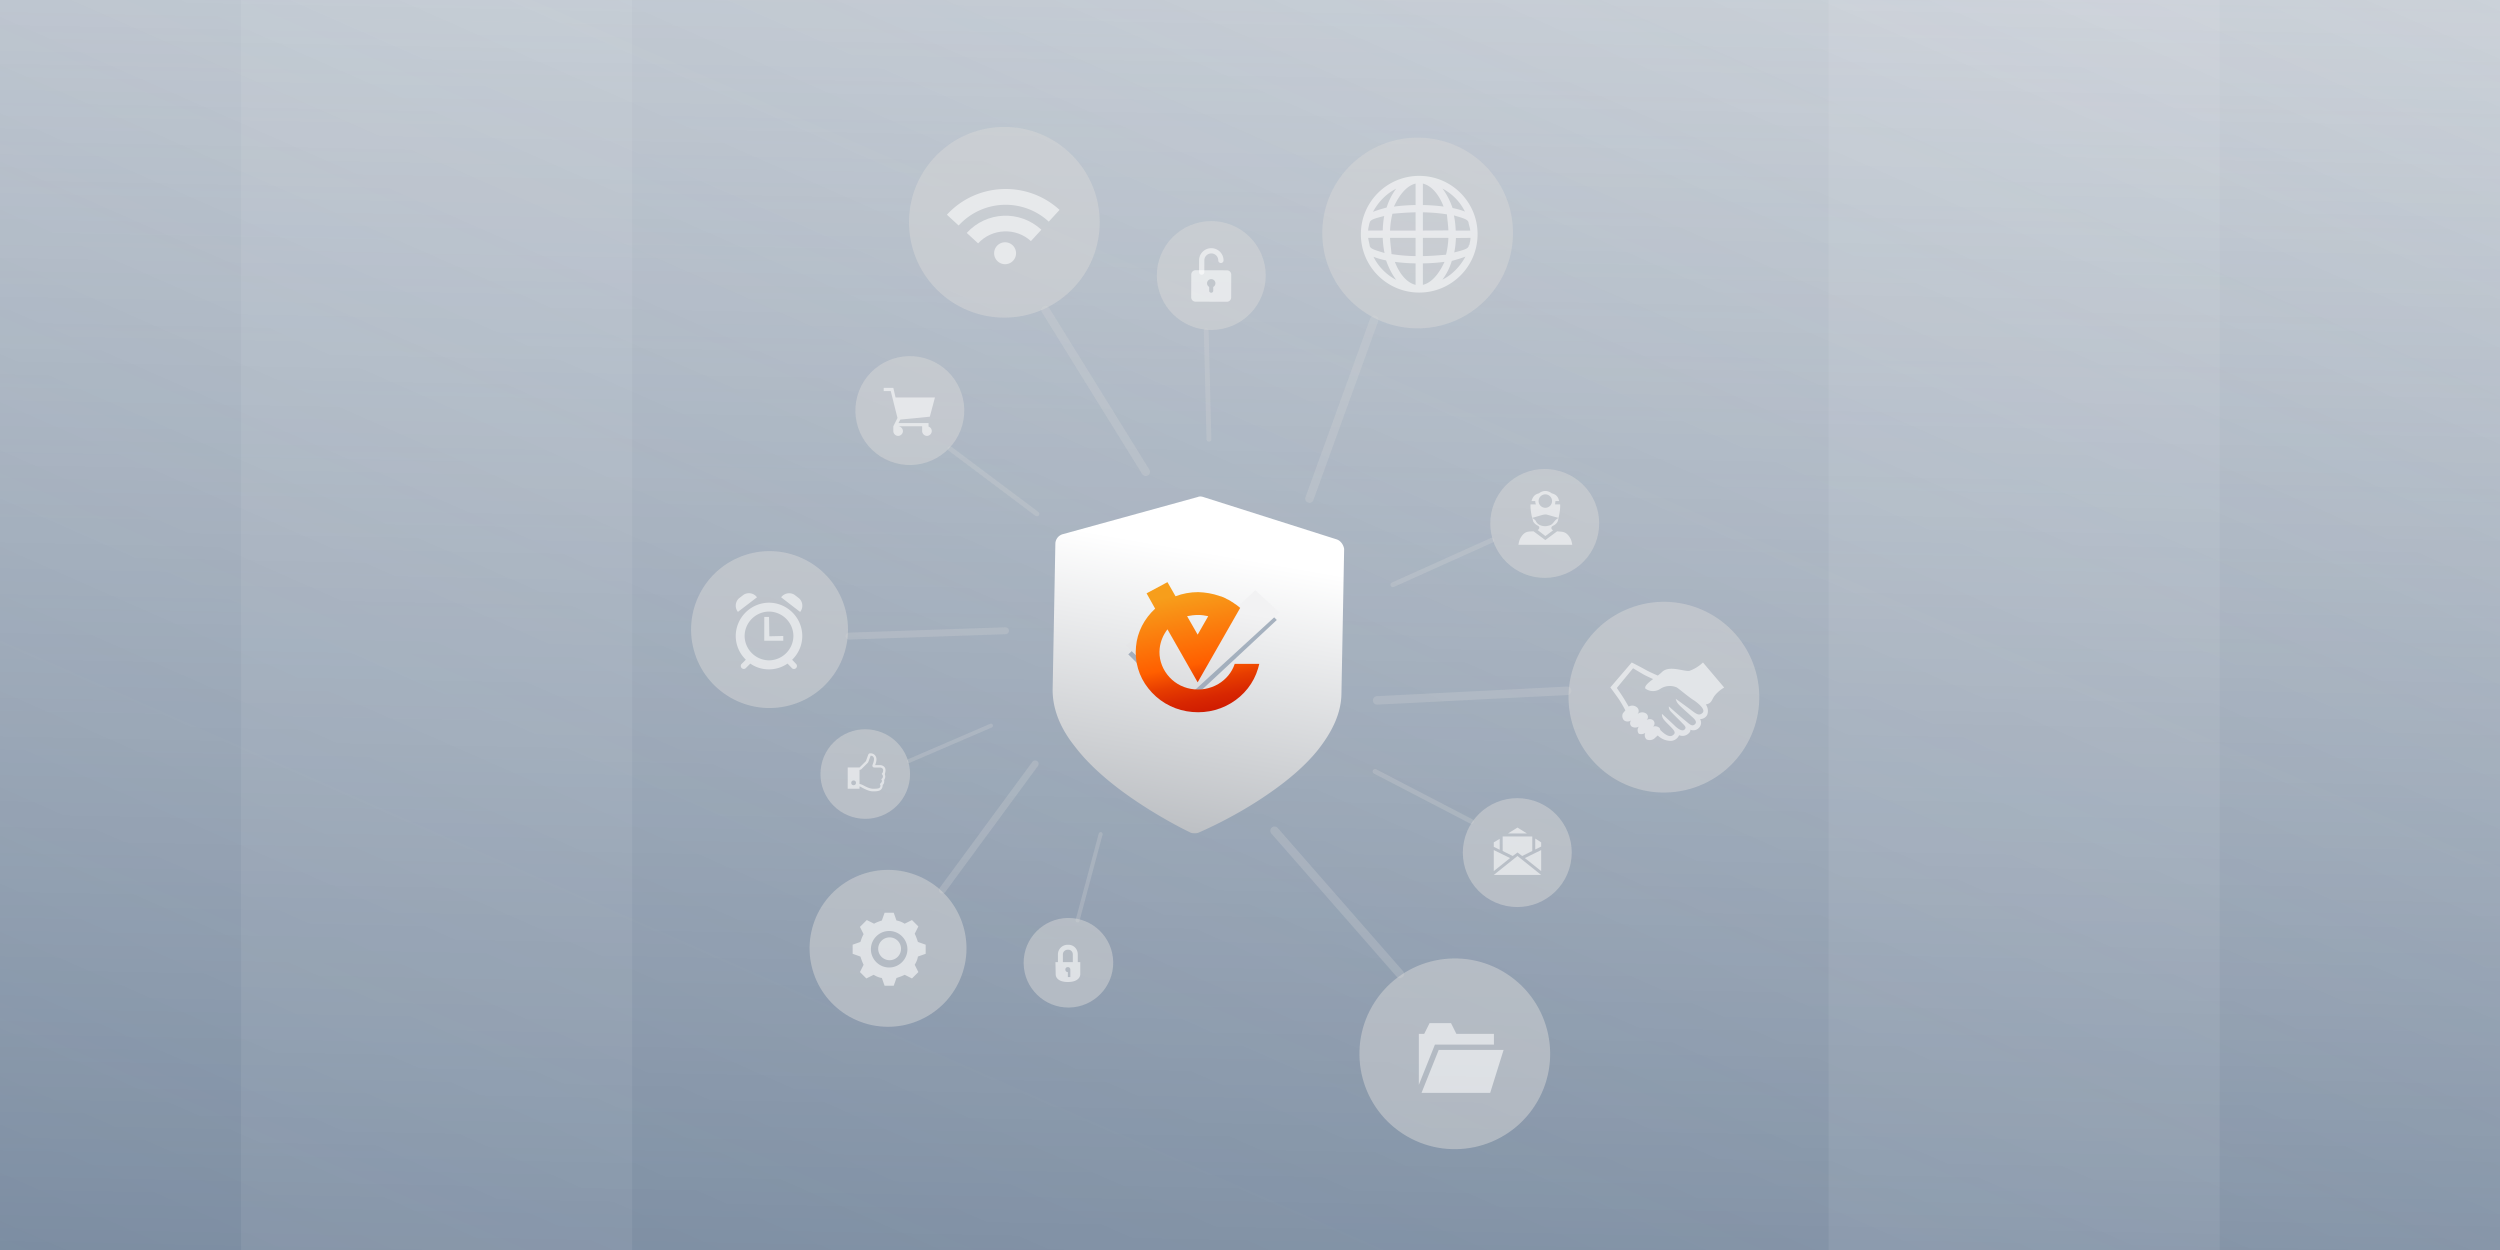 <svg width="1400" height="700" fill="none" xmlns="http://www.w3.org/2000/svg"><g clip-path="url(#a)"><path fill="#fff" d="M0 0h1400v700H0z"/><path transform="rotate(179.629 1493.82 734.982)" fill="url(#b)" d="M1493.82 734.982h1532.56v971.246H1493.82z"/><rect width="1675.17" height="1359.3" rx="62" transform="matrix(.905 .425 .414 -.91 -307.421 626.797)" fill="url(#c)"/><path fill="#fff" fill-opacity=".07" d="M135-68h219v792H135zM1024-68h219v792h-219z"/><g filter="url(#d)"><path d="m748.587 297.539-74.668-23.715c-1.146-.4-2.304-.421-3.08-.057l-75.881 20.9a5.7 5.7 0 0 0-3.954 5.217l-1.519 81.292c-.198 10.59 3.836 21.633 12.49 32.383 6.39 8.441 15.477 16.932 26.493 25.081 18.998 13.973 37.327 22.638 38.089 23.031.761.393 1.53.407 2.304.421.769.015 1.538.029 2.314-.335.781-.364 19.8-8.33 38.923-21.591 11.313-7.731 20.71-15.877 27.412-24.073 8.678-10.805 13.494-21.303 13.692-31.893l1.52-81.292c-.342-2.274-1.843-4.569-4.135-5.369Zm-86.507 94.452-30.25-30.063 12.158-11.503 18.531 18.125 40.764-37.82 11.719 11.943-52.922 49.318Z" fill="url(#e)"/></g><path d="m662.5 368-19-18-13 11.5 32 31 54-49.5-13.5-12.5-40.5 37.5Z" fill="url(#f)"/><path d="M691.404 371.882c-1.55 4.629-4.791 8.578-9.159 11.164-4.65 2.723-10.146 3.676-15.36 2.723-5.354-.953-10.005-3.812-13.246-8.032-3.241-4.221-4.791-9.395-4.227-14.568.423-3.949 1.973-7.625 4.368-10.756l16.91 29.68c7.891-13.887 15.923-27.774 23.814-41.661-.704-.681-1.55-1.226-2.395-1.906-.141-.136-.141-.136-.282-.136-.564-.409-1.268-.953-1.973-1.362-.141 0-.141-.136-.282-.136-.14-.136-.422-.272-.563-.409-.705-.408-1.409-.816-2.114-1.089-.141-.136-.282-.136-.423-.272-.845-.408-1.691-.817-2.536-1.089-.141 0-.282-.136-.564-.136-.141 0-.282-.136-.422-.136-3.805-1.362-7.892-2.043-11.978-2.179-4.369 0-8.737.817-12.682 2.315L653.78 326l-11.696 6.263 4.792 8.577c-6.06 5.582-10.005 13.071-10.71 21.24-.845 8.305 1.55 16.746 6.905 23.417 5.214 6.671 12.823 11.301 21.419 12.798 8.596 1.498 17.332 0 24.801-4.493 7.327-4.357 12.823-11.3 15.218-19.469.282-.817.423-1.77.705-2.587h-13.81v.136Zm-20.432-27.502c1.832 0 3.805.272 5.636.681-1.972 3.404-3.945 6.943-5.918 10.347l-5.918-10.347c1.972-.409 4.086-.681 6.2-.681Z" fill="url(#g)"/></g><circle cx="509.51" cy="229.918" r="30.493" transform="rotate(21.145 509.51 229.918)" fill="#D9D9D9" fill-opacity=".5"/><path d="m531.981 251.268 48.684 36.513" stroke="#D9D9D9" stroke-opacity=".25" stroke-width="2.705" stroke-linecap="round"/><circle cx="562.439" cy="124.472" r="53.403" transform="rotate(42.487 562.439 124.472)" fill="#D9D9D9" fill-opacity=".5"/><path d="m585.486 173.62 56.143 90.59" stroke="#D9D9D9" stroke-opacity=".25" stroke-width="4.737" stroke-linecap="round"/><circle cx="678.32" cy="154.297" r="30.493" transform="rotate(72.846 678.32 154.297)" fill="#D9D9D9" fill-opacity=".5"/><path d="m675.491 185.163 1.519 60.836" stroke="#D9D9D9" stroke-opacity=".25" stroke-width="2.705" stroke-linecap="round"/><circle cx="793.874" cy="130.482" r="53.403" transform="rotate(94.187 793.874 130.482)" fill="#D9D9D9" fill-opacity=".5"/><path d="M769.587 179.029 733.29 279.234" stroke="#D9D9D9" stroke-opacity=".25" stroke-width="4.737" stroke-linecap="round"/><circle cx="865.05" cy="293.125" r="30.493" transform="rotate(140.042 865.05 293.125)" fill="#D9D9D9" fill-opacity=".5"/><path d="m835.499 302.481-55.492 24.978" stroke="#D9D9D9" stroke-opacity=".25" stroke-width="2.705" stroke-linecap="round"/><circle cx="931.789" cy="390.419" r="53.403" transform="rotate(161.384 931.789 390.419)" fill="#D9D9D9" fill-opacity=".5"/><path d="m877.623 386.846-106.441 5.376" stroke="#D9D9D9" stroke-opacity=".25" stroke-width="4.737" stroke-linecap="round"/><circle cx="849.68" cy="477.458" r="30.493" transform="rotate(-168.257 849.68 477.458)" fill="#D9D9D9" fill-opacity=".5"/><path d="m824.023 460.066-53.994-28.069" stroke="#D9D9D9" stroke-opacity=".25" stroke-width="2.705" stroke-linecap="round"/><circle cx="814.689" cy="590.134" r="53.403" transform="rotate(-146.916 814.689 590.134)" fill="#D9D9D9" fill-opacity=".5"/><path d="m783.923 545.411-70.189-80.201" stroke="#D9D9D9" stroke-opacity=".25" stroke-width="4.737" stroke-linecap="round"/><circle cx="598.32" cy="539.147" r="25.084" transform="rotate(-90.735 598.32 539.147)" fill="#D9D9D9" fill-opacity=".5"/><path d="m603.426 515.45 12.947-48.356" stroke="#D9D9D9" stroke-opacity=".25" stroke-width="2.225" stroke-linecap="round"/><circle cx="497.3" cy="531.069" r="43.929" transform="rotate(-69.393 497.3 531.069)" fill="#D9D9D9" fill-opacity=".5"/><path d="m527.752 498.41 51.941-70.627" stroke="#D9D9D9" stroke-opacity=".25" stroke-width="3.896" stroke-linecap="round"/><circle cx="484.543" cy="433.469" r="25.084" transform="rotate(-39.034 484.543 433.469)" fill="#D9D9D9" fill-opacity=".5"/><path d="m508.972 426.166 45.973-19.808" stroke="#D9D9D9" stroke-opacity=".25" stroke-width="2.225" stroke-linecap="round"/><circle cx="430.941" cy="352.562" r="43.929" transform="rotate(-17.693 430.941 352.562)" fill="#D9D9D9" fill-opacity=".5"/><path d="m475.444 356.219 87.618-3.011" stroke="#D9D9D9" stroke-opacity=".25" stroke-width="3.896" stroke-linecap="round"/><g clip-path="url(#h)" fill="#fff" fill-opacity=".56"><path d="M566.942 137.238a6.14 6.14 0 1 1-8.302 9.047 6.14 6.14 0 0 1 8.302-9.047Z"/><path d="m583.162 128.642-5.848 6.373c-8.429-7.735-21.834-7.159-29.569 1.27l-6.373-5.849c11.131-12.129 29.661-12.925 41.79-1.794Z"/><path d="M587.313 124.12a35.608 35.608 0 0 0-50.464 2.166l-6.578-6.037c16.602-18.092 44.988-19.31 63.079-2.708l-6.037 6.579Z"/></g><path d="m687.088 151.376-17.548-.061a2.413 2.413 0 0 0-2.427 2.401l-.044 12.792a2.411 2.411 0 0 0 2.41 2.417l17.548.06a2.412 2.412 0 0 0 2.427-2.4l.044-12.792a2.422 2.422 0 0 0-2.41-2.417Z" fill="#fff" fill-opacity=".56"/><path d="M678.355 138.981c-3.772-.013-6.861 3.035-6.874 6.8l-.022 6.602a1.473 1.473 0 0 0 1.472 1.476 1.473 1.473 0 0 0 1.483-1.466l.022-6.602c.007-2.137 1.763-3.874 3.909-3.867 2.146.007 3.89 1.756 3.883 3.894a1.472 1.472 0 0 0 1.472 1.476 1.473 1.473 0 0 0 1.483-1.466c.004-3.765-3.056-6.834-6.828-6.847Z" fill="#fff" fill-opacity=".56"/><path d="M680.633 158.654a2.339 2.339 0 0 0-2.336-2.343 2.34 2.34 0 0 0-2.353 2.327 2.334 2.334 0 0 0 1.198 2.043l-.007 2.162a1.14 1.14 0 0 0 2.278.008l.008-2.162a2.324 2.324 0 0 0 1.212-2.035Z" fill="#C2C7CD"/><path d="M519.985 238.905v-1.973h-16.857l1.076-1.973 16.499-1.614 2.869-10.76h-22.058l-1.256-5.38h-5.38v1.793h3.946l3.766 15.064-2.332 4.663v2.69c0 1.435 1.256 2.69 2.691 2.69 1.434 0 2.69-1.255 2.69-2.69 0-1.434-1.256-2.69-2.69-2.69h13.45v2.69c0 1.435 1.255 2.69 2.69 2.69 1.434 0 2.69-1.255 2.69-2.69 0-1.255-.718-2.152-1.794-2.51ZM430.66 345.487l-2.662-.003-.016 13.311 10.649.013.003-2.662-7.801.177-.173-10.836ZM423.911 334.484a5.592 5.592 0 0 0-7.477-1.433l-2.64 2.033a5.577 5.577 0 0 0-1.778 4.082 5.562 5.562 0 0 0 1.217 3.489l10.678-8.171ZM447.551 335.124l-2.66-2.053a5.557 5.557 0 0 0-2.949-.845 5.584 5.584 0 0 0-4.497 2.258l10.629 8.202a5.553 5.553 0 0 0 1.229-3.492 5.575 5.575 0 0 0-1.75-4.07h-.002Z" fill="#fff" fill-opacity=".56"/><path d="M443.597 369.463a18.579 18.579 0 0 0 5.686-13.299c-.062-10.266-8.35-18.574-18.605-18.664-10.269.062-18.58 8.351-18.667 18.606a18.58 18.58 0 0 0 5.65 13.32l-2.5 2.505a1.677 1.677 0 0 0 2.345 2.341l2.66-2.657c2.905 2.022 6.508 3.232 10.392 3.237a18.295 18.295 0 0 0 10.462-3.252l2.597 2.706a1.677 1.677 0 0 0 2.341-2.346l-2.361-2.497ZM416.99 356.12c.083-7.513 6.161-13.576 13.666-13.641 7.52.083 13.583 6.16 13.649 13.665-.084 7.521-6.161 13.584-13.666 13.649-7.521-.083-13.584-6.16-13.649-13.665v-.008ZM495.886 431.264c.002-1.985-1.85-2.78-2.908-2.781l-2.91-.003c.53-1.322.928-2.909.665-4.1-.659-2.381-2.643-2.515-3.305-2.516h-.132c-.529-.001-.794.264-1.059.66l-1.326 3.703-3.575 3.568-6.614-.005-.01 11.905 6.614.006.001-1.323c.264 0 .925.398 1.586.795 1.587.795 3.835 1.988 5.951 1.99 3.175.002 4.234-.394 5.028-1.716.398-.793.399-1.454.399-1.851.265-.265.662-.661.795-1.322.133-.662.133-1.058.001-1.455.265-.397.53-.926.663-1.719a4.92 4.92 0 0 0-.263-1.588c.133-.529.398-1.19.399-2.248Zm-17.866 8.45c-.793-.001-1.322-.531-1.321-1.324 0-.794.53-1.323 1.324-1.322.793.001 1.322.53 1.321 1.324 0 .794-.53 1.322-1.324 1.322Zm16.144-5.806s.264.264.263.926c0 .793-.53 1.19-.53 1.19l-.397.396.264.397s.265.397-.001.926c-.132.529-.662.926-.662.926l-.397.396.264.53s.264.529-.133 1.19c-.265.529-.53.925-3.837.923-1.852-.002-3.968-1.062-5.422-1.857-1.058-.53-1.719-.795-2.248-.796l.007-7.937h.132c.265.001.53-.131.794-.264l3.707-3.7c.133-.132.133-.265.265-.397l1.326-3.57c.662.001 1.587.266 1.851 1.457.131.793-.134 2.116-.797 3.703-.133.397-.133.661.131 1.058.132.265.529.398.926.398l3.307.003c.132 0 1.587.266 1.586 1.456-.001 1.059-.398 1.587-.398 1.587l-.398.529.397.53ZM518.371 534.136v-5.111l-4.344-1.534c-.511-1.533-1.022-3.066-1.789-4.6l2.045-4.088-3.578-3.578-4.089 2.044c-1.278-.766-2.811-1.533-4.6-1.789l-1.533-4.344h-5.111l-1.534 4.344c-1.533.511-3.066 1.023-4.344 1.789l-4.089-2.044-3.833 3.833 2.044 4.089c-.766 1.278-1.278 2.811-1.789 4.344l-4.344 1.534v5.111l4.344 1.533c.511 1.533 1.023 3.067 1.789 4.6l-2.044 4.089 3.578 3.578 4.088-2.045c1.278.767 2.811 1.533 4.6 1.789l1.534 4.344h5.111l1.533-4.344c1.533-.511 3.067-1.022 4.6-1.789l4.089 2.045 3.578-3.578-2.045-4.089c.767-1.278 1.533-2.811 1.789-4.6l4.344-1.533Zm-20.444 7.666c-5.622 0-10.222-4.6-10.222-10.222s4.6-10.222 10.222-10.222 10.222 4.6 10.222 10.222-4.6 10.222-10.222 10.222Z" fill="#fff" fill-opacity=".56"/><path d="M504.572 531.325a6.388 6.388 0 0 1-6.389 6.389 6.388 6.388 0 0 1-6.389-6.389 6.388 6.388 0 0 1 6.389-6.389 6.388 6.388 0 0 1 6.389 6.389ZM858.042 290.015c.377 1.13.565 2.072.565 2.072 1.507 2.447 3.39 2.071 3.39 3.389 0 .565-.377 1.13-.942 1.318l4.331 3.39 4.331-3.202c-.565-.376-.941-.753-.941-1.318 0-1.506 1.883-.941 3.389-3.389 0 0 .377-.753.565-2.071.565-2.072 1.13-5.838.942-7.721h-2.825c0-.565.188-1.13.188-1.883h2.072c-.565-2.636-1.883-3.766-4.143-4.331-.942-.753-2.26-1.318-3.578-1.318s-2.636.565-3.578 1.318c-2.259.565-3.389 1.695-4.142 4.331h2.071c0 .753.188 1.318.377 1.883h-3.013c-.188 1.883.377 5.649.941 7.532Zm13.37.942-.565.565-.942 1.129c-.753.942-1.506 1.507-2.636 1.695l-.753.188c-.753.189-1.695.189-2.636 0l-.753-.188c-1.13-.376-2.072-.941-2.825-2.071l-.377-.753-.564-.565-1.319-.942 5.838-1.695c.941-.188 1.883-.376 2.824 0l6.026 1.695-1.318.942ZM861.62 280.6a3.777 3.777 0 0 1 3.766-3.766 3.777 3.777 0 0 1 3.766 3.766 3.777 3.777 0 0 1-3.766 3.766 3.777 3.777 0 0 1-3.766-3.766Z" fill="#fff" fill-opacity=".56"/><path d="M879.509 301.69c-2.448-4.519-4.896-3.766-7.344-4.143h-.188l-6.591 4.896-6.591-4.896h-.188c-2.636.189-4.896-.376-7.344 4.143-.376.753-.753 2.071-.941 3.389h30.128c-.188-1.318-.565-2.636-.941-3.389ZM953.664 370.985a21.534 21.534 0 0 1-7.59 4.701c-2.984.526-11.244-3.304-15.314.606-.678.679-1.516 1.357-2.394 2.035-1.915-.838-4.868-2.115-7.023-3.352-2.155-1.237-7.581-3.99-7.581-3.99l-11.971 13.966s2.953 3.99 4.788 6.624c1.197 1.755 2.674 4.429 3.631 6.224l-1.356 1.597a3.482 3.482 0 0 0-.371 1.568c0 .937.367 1.791.969 2.422a3.324 3.324 0 0 0 1.995.658c.754 0 1.445-.247 2.003-.666a2.47 2.47 0 0 0 .308 3.515 3.94 3.94 0 0 0 1.999.539c.734 0 1.424-.2 2.015-.547a3.176 3.176 0 0 0-.706 2.007c0 .758.259 1.453.694 2.003.395.14.854.224 1.333.224.826 0 1.592-.252 2.226-.679a3.08 3.08 0 0 0-.259 1.265c0 .934.383 1.776 1.005 2.375a4.32 4.32 0 0 0 1.768.371c.902 0 1.744-.272 2.438-.739l2.059-1.863a10.387 10.387 0 0 0 7.35 3.037c.08 0 .164 0 .243-.004a5.235 5.235 0 0 0 4.366-3.157 5.442 5.442 0 0 0 1.947.375c.942 0 1.815-.271 2.554-.738 2.334-1.544 1.775-2.741 1.775-2.741a4.22 4.22 0 0 0 1.688.347 4.269 4.269 0 0 0 3.216-1.46 3.978 3.978 0 0 0 1.129-2.781c0-.759-.211-1.465-.578-2.067.032.02.06.02.084.02 1.68 0 3.14-.926 3.902-2.291a6.1 6.1 0 0 0 .419-2.246c0-1.365-.439-2.63-1.181-3.659l.012.02c3.272-.639 3.152-2.275 4.748-4.669a18.866 18.866 0 0 1 5.535-4.82l-11.875-14.03Zm-.2 28.171c-1.755 1.756-3.112.998-6.105-1.277-2.992-2.274-8.938-6.544-8.938-6.544a6.317 6.317 0 0 0 1.6 3.117c1.273 1.432 5.064 4.704 6.859 6.38 1.118 1.038 3.991 3.112 2.315 4.709-1.676 1.596-2.993 0-5.746-2.235-2.753-2.235-8.898-7.741-8.898-7.741a3.74 3.74 0 0 0 1.077 2.873c.678.798 4.469 4.469 6.065 6.145 1.596 1.676 2.993 2.673 1.636 3.99-1.357 1.317-4.11-.758-5.626-2.314-2.354-2.275-7.023-6.504-7.023-6.504-.004.064-.004.135-.004.211 0 1.133.391 2.171 1.05 2.993 1.149 1.508 3.383 3.463 4.74 4.98 1.357 1.516 2.155 2.793 0 3.99s-5.347-1.756-6.743-3.192v-.008c0-.411-.152-.786-.399-1.074a3.582 3.582 0 0 0-2.431-.949c-.415 0-.814.071-1.185.199a2.393 2.393 0 0 0 .814-1.803c0-.711-.303-1.349-.79-1.796a3.021 3.021 0 0 0-3.639.004 2.43 2.43 0 0 0-.339-3.791 3.955 3.955 0 0 0-2.123-.61c-.973 0-1.867.351-2.561.929a2.635 2.635 0 0 0-.272-3.635 3.976 3.976 0 0 0-2.709-1.061c-.738 0-1.429.2-2.023.551l-2.654-4.481c-1.835-2.913-3.99-5.946-3.99-5.946l9.098-11.053s3.232 1.995 5.905 3.512c1.317.758 3.592 1.755 5.307 2.553-2.713 2.035-4.987 3.991-4.309 5.347a7.288 7.288 0 0 0 4.265 1.369 7.315 7.315 0 0 0 4.062-1.225c1.489-1.002 3.352-1.608 5.359-1.608 1.385 0 2.702.287 3.895.81 2.21 1.492 6.28 5.163 9.991 7.478 4.669 3.391 5.587 5.586 4.469 6.703v.004ZM836.603 584.977v-6.007h-21.028l-3.003-6.008h-12.016l-3.004 6.008h-3.004v28.536l9.012-22.529h33.043Z" fill="#fff" fill-opacity=".56"/><path d="m805.663 587.981-9.613 24.031h38.45l7.51-24.031h-36.347ZM859.737 469.57v6.138l3.318-1.659v-2.322l-3.318-2.157ZM839.83 469.736l-3.317 1.991v2.488l3.317 1.659v-6.138ZM855.092 466.75l-5.309-3.317-5.308 3.317h10.617ZM858.078 468.409h-16.589v8.129l5.64 2.82 2.655-1.991 2.654 1.991 5.64-2.82v-8.129ZM863.054 476.04l-9.123 4.479 9.123 7.299V476.04Z" fill="#fff" fill-opacity=".56"/><path d="m849.784 479.358-13.271 10.616h26.541l-13.27-10.616ZM845.636 480.519l-9.123-4.479v11.778l9.123-7.299ZM603.556 538.798v-4.308c0-3.058-2.224-5.42-5.281-5.42h-.417c-2.919 0-5.421 2.362-5.421 5.42v4.308h-1.39l.139 6.95s-.139 4.169 6.811 4.169c6.949 0 6.949-4.169 6.949-4.169v-6.95h-1.39Zm-4.17 8.34h-1.389v-2.78c-.834 0-1.39-.556-1.39-1.39 0-.834.556-1.39 1.39-1.39.834 0 1.389.556 1.389 1.39v4.17Zm1.39-8.34h-5.559v-4.308c0-1.529 1.251-2.641 2.641-2.641h.417c1.389 0 2.501 1.112 2.501 2.641v4.308ZM794.766 98.485c-18.046 0-32.678 14.631-32.678 32.677s14.632 32.678 32.678 32.678 32.677-14.632 32.677-32.678-14.631-32.677-32.677-32.677Zm27.776 38.804c0 2.043-2.86 2.696-8.17 4.085.507-2.406.842-5.216.936-8.088l8.173-.081c0 1.47-.327 2.042-.654 4.084h-.285Zm-55.552 0c-.408-2.042-.613-2.614-.817-4.084h8.169c.098 2.953.433 5.763.997 8.492-5.49-1.712-8.349-2.365-8.349-4.408Zm0-12.254c0-2.042 2.859-2.696 8.169-4.085-.469 2.427-.764 5.245-.817 8.125l-8.169.045c0-1.471.327-2.042.654-4.085h.163Zm29.818-6.127c4.616.053 9.093.437 13.471 1.132.192 2.626.674 5.759.821 8.982l-14.292.102v-10.216Zm0-4.085v-12.008c4.779 1.102 8.986 6.004 11.601 12.866-3.415-.474-7.43-.784-11.507-.858h-.094Zm-4.085-12.008v12.008a104.74 104.74 0 0 0-12.123.875c3.137-6.879 7.344-11.781 12.123-12.883Zm0 16.093v10.212h-14.296c.127-3.292.58-6.417 1.332-9.423 3.807-.327 8.312-.723 12.899-.789h.065Zm-14.296 14.297h14.296v10.211a92.621 92.621 0 0 1-13.471-1.131c-.192-2.627-.674-5.76-.821-8.982l-.004-.098Zm14.296 14.296v12.009c-4.779-1.103-8.986-6.005-11.6-12.867 3.415.474 7.43.784 11.506.858h.094Zm4.085 12.009v-12.009c4.154-.061 8.174-.355 12.123-.874-3.137 6.878-7.344 11.78-12.123 12.883Zm0-16.094v-10.211h14.296a45.932 45.932 0 0 1-1.331 9.423c-3.807.327-8.312.723-12.9.788h-.065Zm26.55-14.296h-8.169a49.91 49.91 0 0 0-.997-8.492c5.531 1.63 8.227 2.283 8.227 4.407.531 2.043.735 2.614.939 4.085Zm-2.859-10.579c-2.067-.834-4.517-1.553-7.05-2.043-1.475-4.162-3.304-7.753-5.674-10.914 5.535 2.965 9.857 7.397 12.528 12.789l.196.168Zm-38.641-12.867a33.645 33.645 0 0 0-5.33 10.542c-2.855.772-5.306 1.491-7.655 2.423 3.068-5.678 7.446-10.11 12.822-12.892l.163-.073Zm-12.703 38.11c2.067.833 4.518 1.552 7.05 2.042 1.475 4.162 3.305 7.753 5.674 10.914-5.584-2.949-9.951-7.381-12.651-12.789l-.073-.167Zm38.559 12.867a33.702 33.702 0 0 0 5.29-10.543c2.855-.772 5.306-1.491 7.654-2.422-3.067 5.677-7.446 10.109-12.821 12.891l-.123.074Z" fill="#fff" fill-opacity=".56"/><defs><linearGradient id="b" x1="2105.52" y1="301.087" x2="2056.32" y2="2147.41" gradientUnits="userSpaceOnUse"><stop stop-color="#17365C"/><stop offset="1" stop-color="#DEDEDE" stop-opacity="0"/></linearGradient><linearGradient id="c" x1="1500.82" y1="-2989.61" x2="1349.53" y2="3300.81" gradientUnits="userSpaceOnUse"><stop stop-color="#17385F"/><stop offset="1" stop-color="#F4F4F4" stop-opacity="0"/></linearGradient><linearGradient id="e" x1="650.016" y1="459.278" x2="676.922" y2="304.44" gradientUnits="userSpaceOnUse"><stop stop-color="#BDC0C4"/><stop offset="1" stop-color="#fff"/></linearGradient><linearGradient id="f" x1="682" y1="340.5" x2="673.5" y2="392.5" gradientUnits="userSpaceOnUse"><stop stop-color="#F2F2F3"/><stop offset="1" stop-color="#DADBDD"/></linearGradient><linearGradient id="g" x1="662.636" y1="332.665" x2="677.291" y2="407.693" gradientUnits="userSpaceOnUse"><stop stop-color="#F79E1B"/><stop offset=".522" stop-color="#FF5F00"/><stop offset=".532" stop-color="#FD5C00"/><stop offset=".657" stop-color="#E73D00"/><stop offset=".779" stop-color="#D82701"/><stop offset=".896" stop-color="#CE1A01"/><stop offset="1" stop-color="#EB001B"/></linearGradient><clipPath id="a"><path fill="#fff" d="M0 0h1400v700H0z"/></clipPath><clipPath id="h"><path fill="#fff" transform="rotate(-47.459 393.236 -521.205)" d="M0 0h66.968v66.968H0z"/></clipPath><filter id="d" x="584.951" y="273.508" width="172.297" height="197.643" filterUnits="userSpaceOnUse" color-interpolation-filters="sRGB"><feFlood flood-opacity="0" result="BackgroundImageFix"/><feColorMatrix in="SourceAlpha" values="0 0 0 0 0 0 0 0 0 0 0 0 0 0 0 0 0 0 127 0" result="hardAlpha"/><feOffset dy="4.527"/><feGaussianBlur stdDeviation="2.263"/><feComposite in2="hardAlpha" operator="out"/><feColorMatrix values="0 0 0 0 0 0 0 0 0 0 0 0 0 0 0 0 0 0 0.25 0"/><feBlend in2="BackgroundImageFix" result="effect1_dropShadow_78_150"/><feBlend in="SourceGraphic" in2="effect1_dropShadow_78_150" result="shape"/></filter></defs></svg>